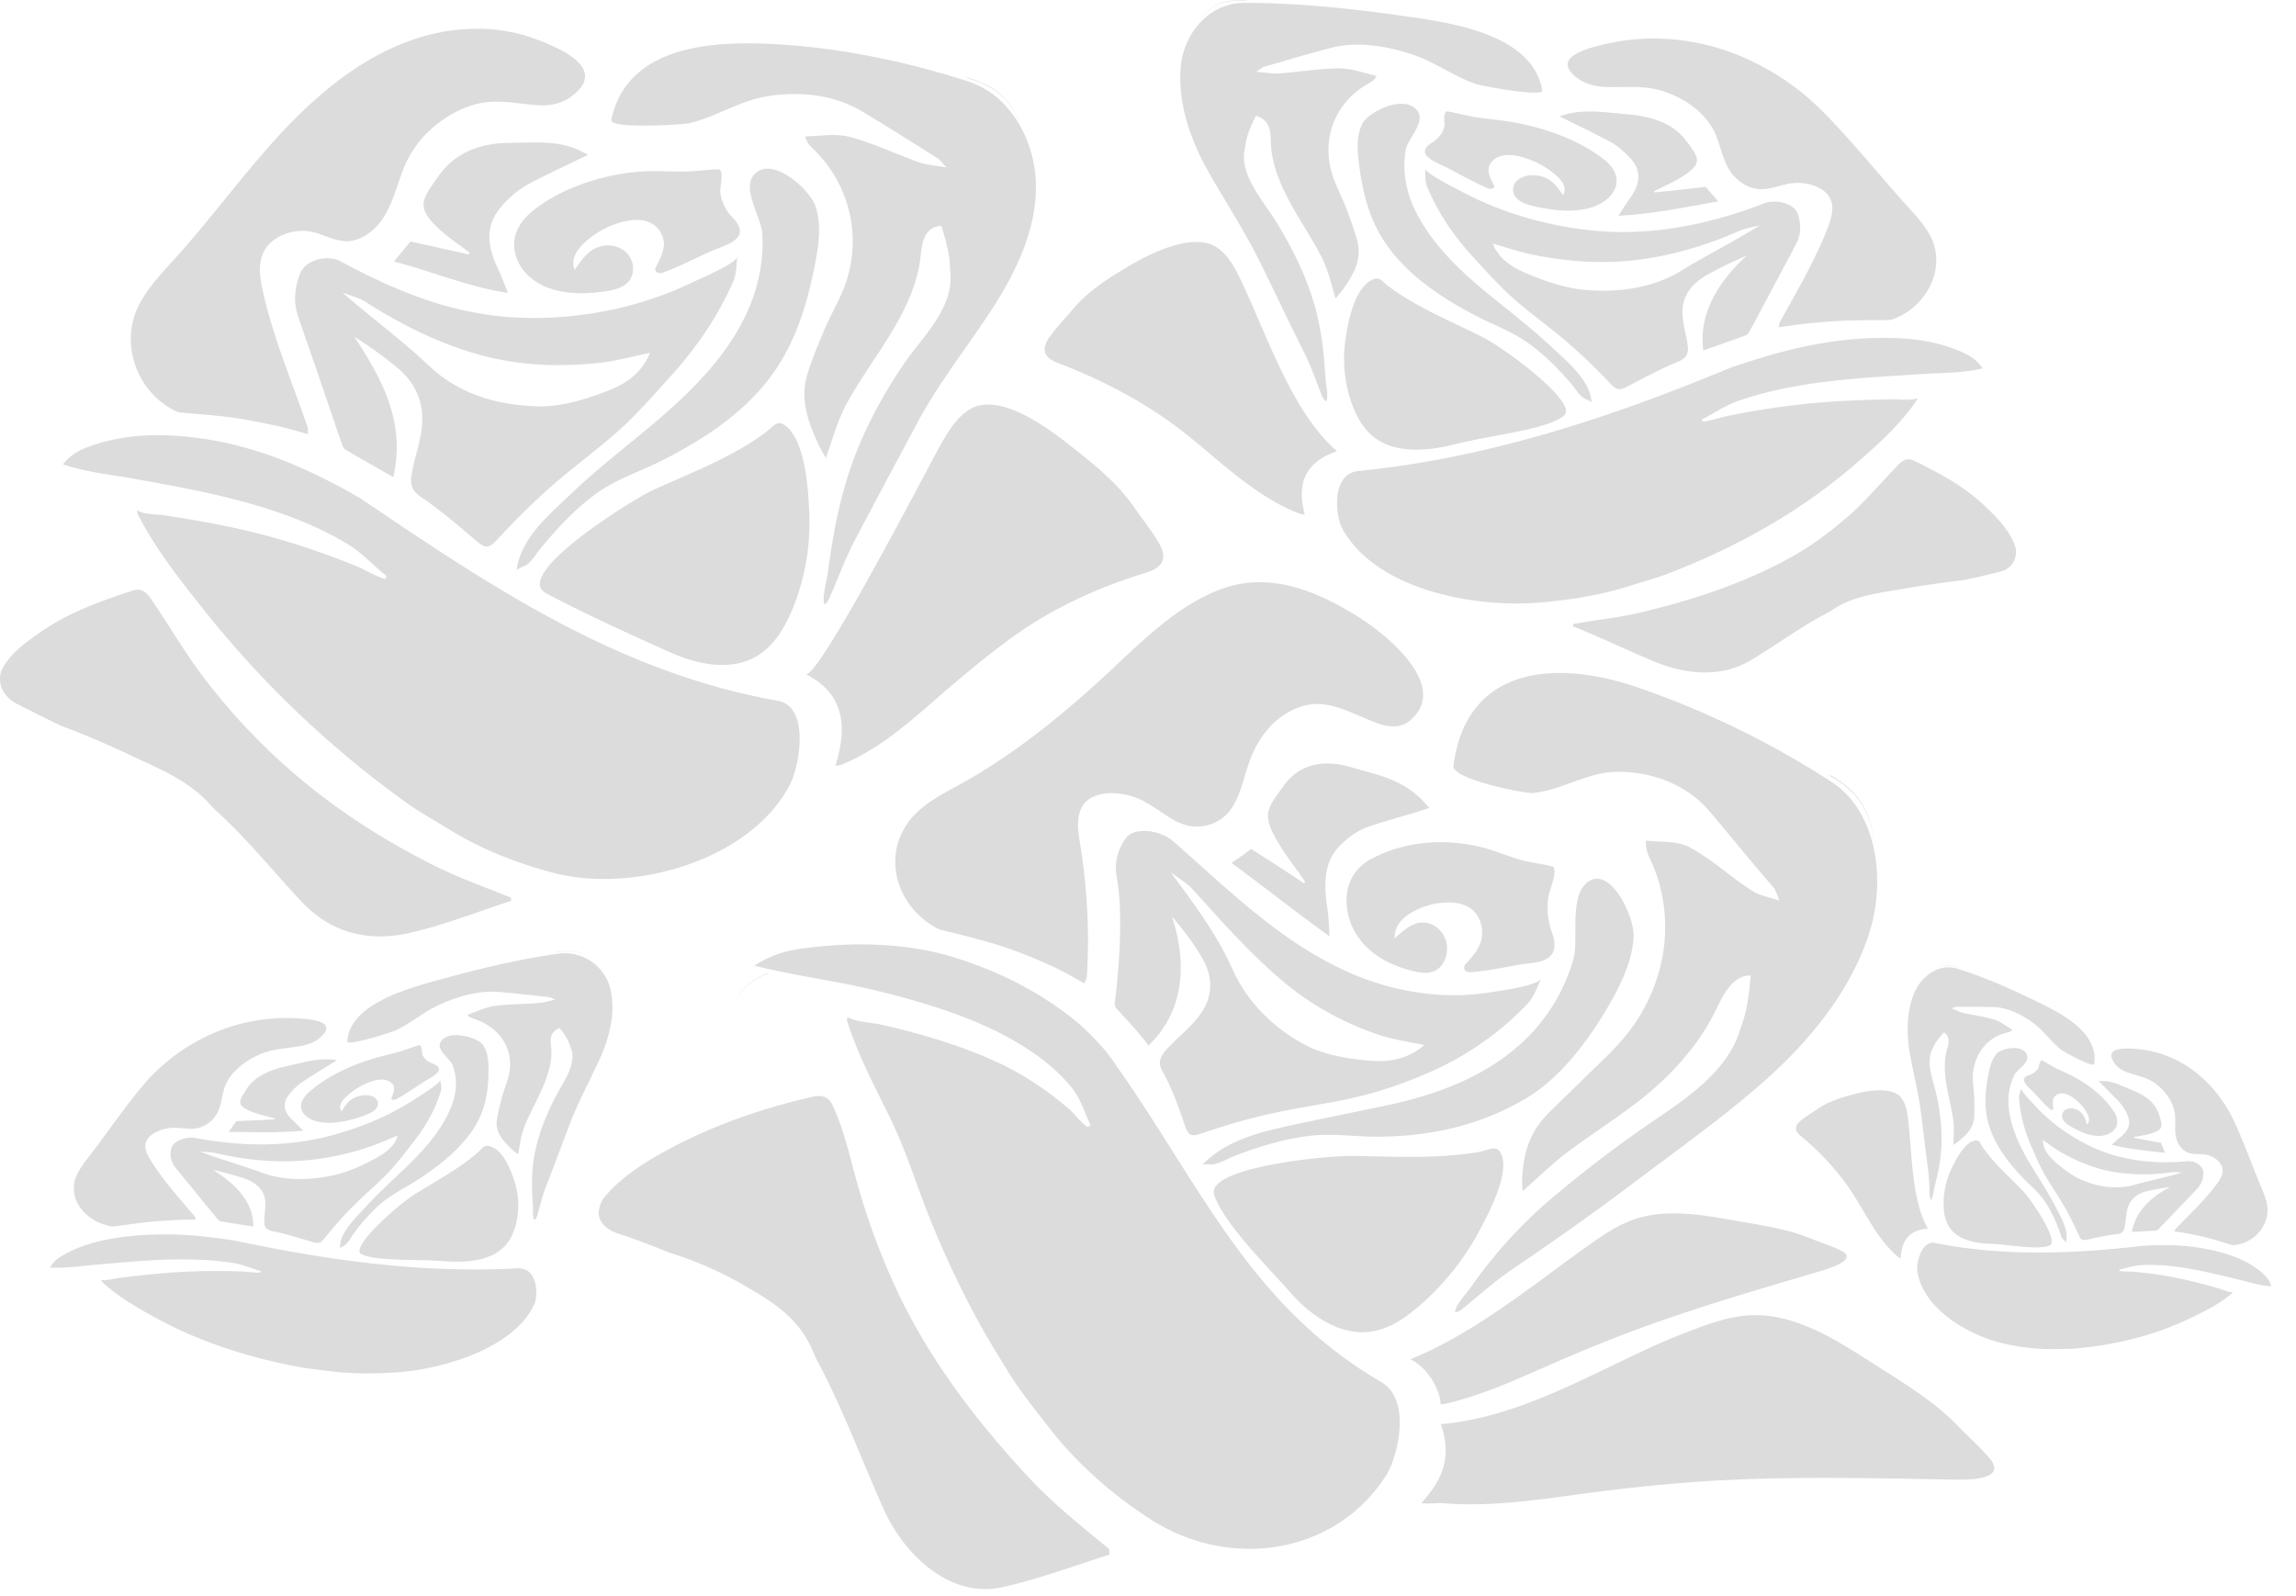 <svg width="82" height="57" fill="none" xmlns="http://www.w3.org/2000/svg"><path d="m.396 25.01.003.002c.078.057.16.107.245.15a91.032 91.032 0 0 0 1.475.735c.037.014.074.03.112.043a33.23 33.23 0 0 1 2.585 1.111l.03.013c.936.431 1.888.84 2.613 1.623l.216.232.004.004c1.124 1.004 2.064 2.192 3.108 3.3 1.068 1.131 2.416 1.427 3.858 1.096 1.226-.28 2.408-.754 3.61-1.141l-.01-.117c-.886-.362-1.795-.678-2.65-1.101-2.209-1.093-4.25-2.467-6.026-4.18a22.664 22.664 0 0 1-2.216-2.478c-.685-.89-1.243-1.85-1.87-2.778-.17-.253-.35-.56-.745-.43-1.144.378-2.279.777-3.277 1.475-.551.385-1.1.758-1.415 1.39v.004a.928.928 0 0 0 .015.618c.07.17.193.31.335.429ZM6.24 14.667c.063.03.133.058.202.065.6.06 1.203.096 1.8.176.54.073 1.077.183 1.61.295.374.08.74.194 1.157.306-.016-.15-.012-.22-.032-.28-.556-1.61-1.229-3.193-1.596-4.861-.098-.442-.17-.922.019-1.333.24-.523.853-.791 1.428-.79.558 0 1.041.384 1.585.37.547-.016 1.05-.455 1.319-.9.362-.6.491-1.31.792-1.942.389-.815 1.085-1.464 1.9-1.843 1.036-.482 1.692-.258 2.75-.174.413.033.85-.038 1.188-.279 1.442-1.026-.41-1.771-1.227-2.08-1.372-.518-2.934-.466-4.314-.005-1.848.618-3.409 1.895-4.74 3.319-1.33 1.423-2.472 3.013-3.777 4.461-.488.542-1.005 1.073-1.34 1.721-.699 1.358-.09 3.093 1.277 3.774Z" fill="#DCDCDC"/><path d="M18.154 5.105c-.983.007-1.89.344-2.457 1.135-.644.901-.88 1.157.031 1.983.323.291.691.532 1.038.796-.008.023-.018.046-.028.069l-2.08-.462-.587.714c1.377.357 2.606.902 4.07 1.122-.158-.384-.248-.644-.368-.892-.354-.74-.468-1.477.1-2.153.257-.304.565-.594.908-.787.704-.395 1.447-.72 2.223-1.1-.145-.073-.273-.148-.408-.204-.79-.325-1.622-.227-2.442-.221Z" fill="#DCDCDC"/><path d="m25.691 6.052-.005-.002c-.404 0-.806.072-1.217.077-.485.007-.97-.029-1.453-.006-1.351.065-2.974.567-4.028 1.444-.288.24-.526.555-.6.922-.099.476.1.984.445 1.326.726.72 1.912.734 2.856.582.286-.045.589-.13.772-.355.206-.254.195-.648.001-.912-.193-.264-.542-.393-.867-.354-.531.062-.794.466-1.072.867a.7.7 0 0 1 .032-.563c.083-.175.218-.32.362-.449a3.19 3.19 0 0 1 1.341-.71c.342-.085.725-.108 1.028.07a.88.88 0 0 1 .42.64c.041.329-.164.676-.304.956v.005c-.005.154.11.181.255.156 0 0 .004 0 .007-.002l.003-.001c.59-.224 1.155-.51 1.729-.772.38-.173 1.33-.378.935-.995-.075-.117-.178-.212-.267-.318a1.55 1.55 0 0 1-.337-.776c-.013-.093.017-.26.034-.423.018-.177.02-.347-.07-.407Z" fill="#DCDCDC"/><path d="M14.73 16.786c-.074.362-.117.681.295.958.676.457 1.302.992 1.925 1.524.425.363.503.338.882-.074a25.613 25.613 0 0 1 1.88-1.842c.794-.699 1.66-1.315 2.442-2.025.629-.57 1.188-1.22 1.763-1.848.928-1.019 1.704-2.143 2.264-3.407.125-.283.118-.604.145-.907-.022.247-1.333.794-1.56.903-.572.277-1.166.51-1.773.698-1.218.376-2.49.573-3.764.59-2.662.036-4.788-.8-7.068-2.022-.491-.264-1.255-.038-1.442.435-.19.482-.248.99-.083 1.493.22.67.458 1.332.687 1.997.296.867.589 1.736.888 2.601.027.076.071.166.136.205.545.322 1.097.633 1.699.978.45-1.965-.399-3.5-1.39-5.015.557.351 1.072.72 1.556 1.127.664.56.96 1.3.849 2.16-.065.496-.23.978-.33 1.47Zm-2.498-6.337c.28.11.584.181.832.34 1.319.84 2.692 1.523 4.22 1.924 1.375.36 2.745.394 4.13.247.579-.061 1.147-.223 1.801-.357-.315.768-.92 1.129-1.505 1.354-.799.31-1.684.582-2.524.556-1.423-.044-2.78-.418-3.892-1.472-.957-.908-2.034-1.692-3.062-2.592Z" fill="#DCDCDC"/><path d="M18.825 20.166a.561.561 0 0 0 .025-.021c.191-.159.33-.405.487-.595.596-.72 1.269-1.432 2.035-1.974.676-.477 1.522-.747 2.267-1.124 1.602-.812 3.16-1.844 4.15-3.38.71-1.103 1.081-2.392 1.327-3.68.128-.668.223-1.37.013-2.016-.198-.608-1.602-1.883-2.221-1.107-.398.498.271 1.502.312 2.04.08 1.06-.179 2.141-.654 3.087-.753 1.498-1.99 2.692-3.27 3.772-.964.813-1.97 1.58-2.883 2.453-.789.755-1.824 1.598-1.964 2.756.008-.062.32-.169.376-.211Zm.692 1.034c1.449.762 2.94 1.437 4.435 2.107.494.221 1.042.391 1.581.434.518.041 1.029-.035 1.478-.296.624-.363 1.018-1.022 1.293-1.69a8.134 8.134 0 0 0 .6-3.366c-.028-.82-.124-2.607-.836-3.172-.315-.249-.414-.003-.743.24-1.229.91-2.682 1.438-4.058 2.073-.575.266-5.046 2.994-3.75 3.67Z" fill="#DCDCDC"/><path d="M7.61 17.652c1.104.25 2.198.56 3.243.997.526.22 1.04.473 1.53.765.48.285.837.66 1.255 1.026.078.069.24.14.117.228-.064.047-.826-.362-.933-.407a27.917 27.917 0 0 0-3.005-1.046c-1.312-.373-2.635-.609-3.978-.813-.242-.037-.748-.023-.949-.184.011.066.013.104.024.133l.007.013c.607 1.212 1.477 2.305 2.312 3.36a36.186 36.186 0 0 0 5.604 5.668c.527.427 1.067.84 1.618 1.237.525.38 1.064.676 1.61 1.011 1.136.699 2.371 1.182 3.658 1.526 2.818.755 7.02-.38 8.477-3.115.323-.606.653-2.372-.093-2.89a.795.795 0 0 0-.32-.128c-5.683-1.01-10.2-4.042-14.905-7.227a22.604 22.604 0 0 0-1.73-.914c-1.253-.591-2.584-1.039-3.959-1.23-1.306-.182-2.64-.188-3.9.249-.456.157-.745.308-1.047.672.83.29 1.789.378 2.654.537.905.165 1.812.329 2.71.532Zm32.886.456c-.621-.899-1.47-1.556-2.313-2.224-.795-.631-2.525-1.9-3.555-1.258-.497.31-.802.843-1.086 1.354-.398.714-4.332 8.316-4.77 8.1 1.397.692 1.497 1.893 1.063 3.272.107-.014.15-.012.185-.026 1.588-.637 2.773-1.834 4.049-2.908a36.05 36.05 0 0 1 2.085-1.659c1.458-1.051 3.078-1.784 4.794-2.31.614-.189.755-.548.416-1.1-.262-.43-.58-.826-.868-1.241ZM22.653 4.482c.775.027 1.839-.05 1.98-.084.967-.235 1.774-.8 2.774-.96 1.164-.184 2.358-.066 3.385.545.91.54 1.804 1.112 2.7 1.676.088.055.147.151.309.323-.41-.075-.707-.09-.976-.185-.823-.292-1.619-.677-2.46-.902-.518-.138-1.076-.032-1.603-.023.053.267.212.371.4.567a4.603 4.603 0 0 1 1.242 2.501 4.61 4.61 0 0 1-.141 1.992c-.2.675-.587 1.27-.853 1.918-.204.496-.412.99-.571 1.5-.287.916.031 1.751.413 2.568.07.148.159.29.244.444.242-.694.418-1.355.777-2.007.36-.65.785-1.261 1.19-1.884.667-1.025 1.296-2.128 1.419-3.345.049-.479.144-1.027.738-1.06.163.522.312 1.04.312 1.59.004.022.005.043.007.064.136 1.291-1.003 2.312-1.664 3.286-.743 1.094-1.378 2.267-1.829 3.512-.063.174-.123.35-.178.526a17.209 17.209 0 0 0-.526 2.242c-.066.387-.123.775-.177 1.164-.044.326-.2.82-.13 1.134.106-.02.19-.23.233-.33.284-.646.525-1.316.854-1.94.74-1.41 1.492-2.816 2.244-4.22.74-1.382 1.705-2.603 2.567-3.907.886-1.34 1.642-2.845 1.665-4.451.024-1.607-.863-3.314-2.39-3.815-2.09-.686-4.39-1.169-6.585-1.322-2.262-.158-5.602-.115-6.19 2.682-.028.13.34.185.82.201Z" fill="#DCDCDC"/><path d="m36.419 4.35-.014-.038c-.245-.53-.605-.989-1.138-1.262-.199-.102-.406-.175-.618-.253a3.209 3.209 0 0 0-.157-.027l-.052-.007c.285.076.564.174.827.308.543.278.906.738 1.152 1.28Zm35.562 15.2v-.003c-.2-.596-.615-1.006-1.033-1.415-.757-.74-1.662-1.223-2.58-1.672-.318-.155-.492.058-.654.227-.596.623-1.136 1.263-1.776 1.813-.633.544-1.323 1.052-2.041 1.442-1.683.915-3.49 1.511-5.378 1.95-.743.172-1.55.256-2.328.396l-.017.078c.995.404 1.986.884 2.978 1.29 1.05.432 2.31.546 3.32-.041.948-.552 1.826-1.235 2.836-1.744l.004-.002.197-.127c.662-.43 1.487-.55 2.288-.679l.025-.004a39.895 39.895 0 0 1 2.21-.327l.095-.011.004-.001c.421-.088.841-.185 1.26-.287.071-.018.142-.043.211-.073l.003-.002a.768.768 0 0 0 .31-.29.794.794 0 0 0 .066-.518ZM56.391 2.828c.273.19.641.273.998.28.91.02 1.49-.095 2.345.277.673.293 1.224.758 1.498 1.331.213.445.273.94.54 1.368.199.318.597.642 1.064.67.463.028.905-.231 1.382-.222.492.01.996.208 1.16.59.13.3.034.652-.084.965-.446 1.182-1.114 2.303-1.721 3.408-.022.04-.024.09-.049.196.363-.048.683-.103 1.004-.134.461-.044.924-.087 1.387-.106.51-.02 1.024-.01 1.533-.02a.557.557 0 0 0 .175-.036c1.125-.412 1.866-1.709 1.377-2.842-.215-.497-.635-.91-.997-1.316-.952-1.067-1.886-2.221-2.882-3.232-1.038-1.054-2.38-1.887-3.83-2.308-1.197-.347-2.485-.423-3.704-.175-.717.146-2.357.494-1.196 1.306Z" fill="#DCDCDC"/><path d="M58.244 5.669c.44.495.29.989-.066 1.463-.12.159-.216.329-.378.576 1.203-.06 2.38-.306 3.564-.515-.18-.206-.33-.38-.451-.52-.624.075-1.22.141-1.815.201l-.02-.048c.316-.158.65-.3.947-.482.838-.514.656-.709.167-1.353-.43-.565-1.184-.836-2.025-.903-.702-.057-1.41-.187-2.107-.037-.118.026-.233.065-.363.102.638.325 1.25.604 1.825.921.28.155.524.372.722.595Z" fill="#DCDCDC"/><path d="M51.24 5.027c-.083.061-.178.113-.25.183-.379.372.412.633.724.797.47.246.93.504 1.416.718l.003.001a.063.063 0 0 1 .005.002c.123.033.22.024.23-.078v-.003c-.1-.204-.25-.461-.193-.679.046-.174.2-.32.404-.387.271-.088.596-.032.881.06.415.133.794.342 1.096.605.114.1.22.21.278.334.058.125.065.268-.012.382-.21-.294-.406-.59-.856-.682-.275-.056-.581-.004-.765.154a.435.435 0 0 0-.063.616c.14.17.393.255.634.313.796.19 1.811.283 2.483-.146.32-.204.525-.532.475-.861-.038-.253-.221-.492-.45-.666-.946-.724-2.15-1.14-3.34-1.34-.41-.07-.826-.101-1.237-.164-.35-.054-.686-.155-1.029-.208h-.005c-.08.03-.09.146-.087.27.002.112.017.23-.001.293a.912.912 0 0 1-.342.486Z" fill="#DCDCDC"/><path d="M60.83 12.516c.538-.186 1.03-.356 1.517-.537.058-.022.103-.082.13-.133.319-.584.631-1.177.948-1.773.243-.457.496-.916.733-1.385.179-.353.166-.72.04-1.068-.124-.343-.762-.523-1.2-.354-1.969.763-4.072 1.188-6.191.96a13.164 13.164 0 0 1-3.175-.741 11.624 11.624 0 0 1-1.463-.66c-.184-.1-1.26-.628-1.261-.8.001.211-.028.43.059.639.384.932.965 1.783 1.685 2.562.445.482.879.973 1.375 1.414.618.55 1.316 1.041 1.945 1.582.521.449 1.015.923 1.477 1.414.294.314.359.34.748.133.568-.302 1.14-.608 1.749-.858.37-.153.356-.378.32-.633-.05-.346-.157-.692-.177-1.037-.034-.6.273-1.081.88-1.423.442-.248.909-.472 1.409-.686-.949.873-1.73 2.032-1.547 3.384Zm-.777-2.85c-1.015.624-2.259.79-3.432.69-.711-.06-1.457-.316-2.118-.597-.483-.206-.975-.506-1.19-1.055.549.154 1.024.315 1.513.41 1.163.228 2.37.316 3.548.181 1.29-.147 2.559-.524 3.747-1.049.223-.098.488-.134.735-.2-.944.589-1.923 1.078-2.803 1.62Z" fill="#DCDCDC"/><path d="M50.623 3.96c-.468-.621-1.745.043-1.956.438-.224.42-.196.929-.137 1.414.114.938.33 1.899.857 2.73.77 1.215 2.034 2.064 3.294 2.722.608.318 1.313.58 1.857.962.617.432 1.143.97 1.601 1.511.121.143.222.321.374.446l.02.017c.045.034.303.135.306.178-.038-.796-.863-1.459-1.484-2.037-.719-.669-1.526-1.288-2.29-1.913-.987-.806-1.951-1.755-2.519-2.901-.341-.69-.477-1.485-.333-2.206.073-.364.71-.961.41-1.36Zm-2.304 10.562c.187.482.475.96.983 1.246.365.206.796.288 1.242.293.465.006.946-.073 1.384-.185 1.315-.338 3.363-.53 3.941-1.043.489-.434-2.046-2.353-2.948-2.806-1.079-.544-2.314-1.047-3.313-1.787-.261-.194-.328-.382-.614-.24-.646.32-.858 1.562-.941 2.132a4.73 4.73 0 0 0 .266 2.39Z" fill="#DCDCDC"/><path d="M66.743 12.08c-1.163.049-2.322.264-3.441.582-.521.148-1.034.311-1.536.488-4.307 1.786-8.64 3.21-13.243 3.673a.84.84 0 0 0-.282.075c-.677.328-.525 1.585-.29 2.004 1.231 2.187 4.737 2.816 7.041 2.62 1.117-.094 2.208-.275 3.221-.597.487-.155.964-.282 1.436-.466.495-.193.98-.398 1.456-.615a23.045 23.045 0 0 0 2.713-1.46 20.14 20.14 0 0 0 2.419-1.785c.78-.674 1.597-1.4 2.198-2.274a.114.114 0 0 0 .006-.01c.012-.02.017-.05.031-.1-.18.105-.602.044-.807.047-1.135.016-2.279.06-3.407.188a29.133 29.133 0 0 0-2.62.42c-.095.019-.771.22-.822.182-.098-.075.044-.106.116-.146.381-.21.711-.432 1.14-.583.437-.154.89-.28 1.352-.385.917-.207 1.865-.328 2.813-.411.772-.068 1.545-.111 2.316-.162.737-.048 1.543-.036 2.257-.207-.221-.318-.449-.459-.815-.615-1.017-.433-2.14-.51-3.252-.463Zm-28.992.872c1.36.52 2.634 1.154 3.822 1.97.56.385 1.122.85 1.637 1.285.975.824 2.016 1.694 3.235 2.152.029.01.066.01.156.021-.27-.98-.095-1.843 1.15-2.263-1.637-1.42-2.519-4.213-3.444-6.127-.195-.404-.415-.834-.807-1.124-.813-.6-2.354.155-3.067.572-.755.441-1.513.896-2.105 1.593-.273.323-.572.635-.827.982-.327.447-.23.754.25.939Zm7.279-3.531c.522 1.068 1.045 2.164 1.58 3.239.233.467.389.956.584 1.429.03.072.085.224.174.245.083-.216-.014-.573-.028-.805a21.05 21.05 0 0 0-.065-.832 10.606 10.606 0 0 0-.28-1.628 8.227 8.227 0 0 0-.113-.39c-.29-.926-.739-1.832-1.28-2.72-.483-.79-1.356-1.717-1.143-2.652l.01-.046c.043-.41.208-.767.384-1.122.492.131.53.548.534.906.01.91.453 1.81.938 2.632.294.5.608.985.864 1.486.256.502.356.985.51 1.496.084-.1.17-.191.24-.288.384-.535.713-1.082.538-1.754-.098-.374-.238-.745-.374-1.12-.177-.488-.46-.96-.578-1.467a2.821 2.821 0 0 1 .028-1.434 2.66 2.66 0 0 1 .684-1.135c.161-.16.344-.303.544-.425.173-.106.315-.152.379-.33-.444-.094-.905-.267-1.349-.264-.721.006-1.415.13-2.122.18-.232.017-.48-.03-.826-.06.148-.093.204-.152.281-.175.787-.23 1.575-.465 2.377-.674.905-.236 1.915-.095 2.885.221.832.272 1.475.774 2.28 1.058.118.041 1.017.225 1.68.29.41.042.73.04.714-.049-.349-2.069-3.399-2.442-5.06-2.677-1.846-.26-3.718-.458-5.587-.453-1.294.003-2.188 1.145-2.27 2.348-.088 1.298.373 2.597 1.02 3.73.617 1.078 1.305 2.134 1.846 3.24Z" fill="#DCDCDC"/><path d="M43.877.052c.227-.036.464-.04.706-.027l-.044-.007A2.386 2.386 0 0 0 44.408 0c-.181.005-.358.01-.529.036-.46.073-.791.332-1.036.68L42.83.74c.246-.356.58-.615 1.048-.689ZM21.795 43.94l.004.003c.098.05.201.094.309.129.62.203 1.204.426 1.763.66l.005.002.13.04a12.78 12.78 0 0 1 2.729 1.232l.029.016c.904.524 1.767 1.093 2.251 2.199a254.23 254.23 0 0 1 .148.337c.931 1.721 1.604 3.587 2.405 5.364.73 1.621 2.366 3.174 4.209 2.774 1.277-.278 2.567-.764 3.857-1.17l-.024-.2c-.969-.797-1.975-1.6-2.815-2.496-1.904-2.032-3.653-4.314-4.846-6.918a25.424 25.424 0 0 1-1.195-3.169c-.33-1.078-.53-2.165-.954-3.117-.116-.259-.227-.574-.782-.449-1.753.397-3.433.978-4.987 1.793-.908.476-1.869 1.067-2.49 1.848l-.003.004c-.14.244-.194.49-.123.695.062.178.209.313.38.424Zm26.741-21.89c-1.418-.895-3.109-1.63-4.815-1.045-1.695.58-3.038 2.012-4.37 3.233-1.462 1.341-2.978 2.561-4.663 3.55-.679.399-1.518.773-2.042 1.331-1.167 1.242-.747 3.13.737 3.993a.949.949 0 0 0 .243.106c.77.188 1.52.37 2.21.598a17.09 17.09 0 0 1 1.759.705c.385.176.737.382 1.133.604.05-.131.085-.19.089-.246.105-1.599 0-3.324-.262-4.866-.075-.439-.106-.95.154-1.292.33-.433 1.088-.482 1.771-.262.662.214 1.194.793 1.81.992.62.2 1.227-.04 1.559-.408.446-.493.551-1.264.809-1.935.331-.864.919-1.532 1.69-1.828.98-.376 1.714.116 2.815.542.431.166.873.19 1.193-.082 1.471-1.248-.902-3.11-1.82-3.69Z" fill="#DCDCDC"/><path d="M50.664 28.456c-.757-.682-1.593-.806-2.408-1.052-.977-.294-1.848-.113-2.398.646-.625.864-.852 1.043-.09 2.24.269.422.575.806.843 1.203l-.04.06a56.06 56.06 0 0 0-1.892-1.229c-.183.14-.411.31-.694.5 1.176.863 2.312 1.77 3.497 2.619-.021-.43-.033-.724-.078-1.017-.134-.875-.12-1.693.496-2.268.277-.258.596-.498.937-.617.702-.245 1.435-.42 2.214-.684-.137-.143-.257-.285-.387-.401Z" fill="#DCDCDC"/><path d="M55.445 31.528c.064-.226.108-.454.036-.56l-.005-.005c-.389-.117-.79-.137-1.183-.253-.464-.136-.92-.333-1.383-.449-1.316-.33-2.805-.215-3.992.451a1.6 1.6 0 0 0-.714.812c-.184.477-.13 1.07.077 1.542.436.994 1.418 1.448 2.273 1.639.26.057.548.082.786-.085.269-.188.4-.61.316-.961-.084-.352-.355-.615-.653-.686-.486-.116-.83.228-1.195.541a.895.895 0 0 1 .193-.578c.122-.157.28-.267.442-.358a2.608 2.608 0 0 1 1.383-.342c.33.015.685.114.907.421.167.23.237.565.18.87-.072.383-.376.694-.599.943l-.002.004c-.06.162.028.23.163.252h.009c.594-.037 1.196-.164 1.806-.276.405-.075 1.357-.013 1.214-.863-.027-.16-.09-.306-.136-.46a2.67 2.67 0 0 1-.073-1.063c.015-.123.09-.33.15-.536Z" fill="#DCDCDC"/><path d="M41.753 37.387c-.25.259-.45.497-.243.865.34.604.571 1.257.795 1.911.153.448.23.454.757.272a22.02 22.02 0 0 1 2.504-.696c1.009-.22 2.03-.34 3.034-.59.807-.2 1.638-.493 2.396-.825a10.802 10.802 0 0 0 3.536-2.445c.234-.24.364-.604.513-.931-.121.266-1.5.442-1.741.482a8.367 8.367 0 0 1-1.793.109 9.49 9.49 0 0 1-3.387-.83c-2.39-1.063-4.268-2.947-6.205-4.644-.513-.45-1.427-.519-1.704-.133-.281.391-.425.848-.335 1.368.12.693.135 1.365.123 2.016a23.68 23.68 0 0 1-.187 2.475c-.008.07-.006.16.041.211.397.436.801.856 1.16 1.343 1.302-1.241 1.379-2.994.835-4.609.448.517.827 1.025 1.117 1.548.399.719.324 1.429-.192 2.066-.296.368-.684.686-1.024 1.037Zm.055-6.233c.28.21.591.395.81.637 1.044 1.154 2.09 2.339 3.293 3.336.977.81 2.117 1.422 3.318 1.83.499.168 1.04.248 1.64.37-.639.547-1.318.605-1.903.562-.801-.06-1.654-.205-2.32-.55-1.142-.593-2.106-1.547-2.633-2.728-.559-1.255-1.385-2.346-2.205-3.457Z" fill="#DCDCDC"/><path d="M43.345 41.587a.604.604 0 0 0 .032-.007c.237-.055.478-.197.704-.287.86-.338 1.78-.613 2.682-.721.795-.096 1.62.03 2.422.028 1.94-.002 3.708-.423 5.286-1.35 1.25-.736 2.257-2.072 3.013-3.385.418-.725.811-1.549.858-2.392.043-.794-.927-2.733-1.745-1.87-.526.554-.224 1.996-.398 2.632a6.449 6.449 0 0 1-1.942 3.098c-1.296 1.15-2.975 1.772-4.656 2.132-1.206.258-2.442.5-3.624.759-1.082.237-2.242.544-3.045 1.392.039-.048.346-.016.413-.03Zm9.451 2.447c.363-.676 1.166-2.172.8-2.851-.162-.3-.395-.103-.796-.034-1.46.25-2.996.16-4.498.138-.96-.013-5.298.416-4.934 1.409.389 1.058 1.795 2.428 2.795 3.554.353.398.802.77 1.285 1.019.464.238.963.361 1.47.3.703-.088 1.302-.51 1.826-.973a9.39 9.39 0 0 0 2.052-2.562Z" fill="#DCDCDC"/><path d="M49.292 49.343c-4.856-2.855-6.523-7.308-9.762-11.753-.378-.438-.807-.89-1.287-1.262-1.23-.951-2.519-1.595-4-2.08-1.757-.575-3.66-.614-5.48-.384-.719.09-1.24.255-1.824.627 1.235.31 2.506.487 3.737.751 1.175.252 2.282.566 3.271.912 1.106.387 2.196.895 3.143 1.585.434.316.817.67 1.139 1.05.315.373.452.79.64 1.226.035.082.142.19-.014.232-.083.023-.569-.544-.646-.611a10.893 10.893 0 0 0-.745-.593 10.56 10.56 0 0 0-1.726-1.047c-1.364-.637-2.804-1.066-4.292-1.404-.292-.066-.967-.098-1.18-.273-.01.066-.02.103-.016.132l.004.014c.372 1.192.982 2.335 1.538 3.471.552 1.126.919 2.327 1.379 3.493a34.882 34.882 0 0 0 1.72 3.68c.334.622.727 1.263 1.16 1.959.415.664.884 1.237 1.376 1.876 1.01 1.312 2.27 2.424 3.66 3.32 2.849 1.837 6.628 1.262 8.427-1.581.35-.555.817-2.285.098-3.088a1.35 1.35 0 0 0-.32-.252Zm15.304-5.134c-.773-.313-1.776-.462-2.698-.623-1.05-.183-2.463-.451-3.652.01-.57.22-1.024.546-1.44.836-1.81 1.264-4.13 3.208-6.432 4.114.764.404 1.076 1.26 1.076 1.61.108-.01.152-.01.186-.017 1.49-.353 2.817-1.006 4.148-1.577.745-.32 1.557-.655 2.436-.987 2.176-.82 4.503-1.496 6.784-2.17.933-.276 1.182-.533.727-.747-.354-.166-.778-.305-1.135-.45Zm5.266 6.661c-.8-.829-1.954-1.521-3.004-2.192-1.194-.764-2.794-1.827-4.445-1.692-.792.064-1.489.339-2.124.579-2.765 1.044-5.626 3.024-8.83 3.305.537 1.508-.32 2.365-.695 2.817.135.037.65-.004.695 0 1.968.169 3.874-.188 5.747-.42a63.405 63.405 0 0 1 3.402-.34c3.012-.21 6.143-.133 9.218-.077 1.257.023 1.674-.245 1.216-.778-.356-.414-.81-.819-1.18-1.202ZM51.908 27.357c-.023.178.342.368.821.53.775.262 1.847.45 1.993.438.997-.08 1.917-.72 2.952-.753 1.257-.039 2.55.422 3.39 1.417.763.901 1.508 1.83 2.282 2.716.071.082.1.218.206.46-.405-.13-.708-.178-.952-.332-.747-.475-1.43-1.112-2.216-1.549-.484-.27-1.075-.195-1.601-.261-.014.4.114.57.243.874.15.351.264.724.338 1.106a5.87 5.87 0 0 1-.026 2.352 6.343 6.343 0 0 1-1.028 2.313c-.512.72-1.192 1.305-1.752 1.864-.427.427-.868.833-1.275 1.249-.732.747-.88 1.536-.92 2.325-.008.144.009.287.016.44.586-.512 1.093-1.029 1.77-1.52.676-.49 1.395-.966 2.087-1.477 1.239-.913 2.374-2.086 3.048-3.479.272-.56.6-1.23 1.24-1.23-.054.657-.125 1.292-.38 1.942a1.116 1.116 0 0 1-.022.075c-.5 1.518-2.04 2.47-3.3 3.337a43.836 43.836 0 0 0-3.56 2.741 16.694 16.694 0 0 0-2.714 3.017c-.182.258-.54.62-.586.915.118.02.285-.129.37-.198.55-.451 1.087-.935 1.712-1.357 1.477-1 2.934-2.03 4.358-3.105 1.551-1.17 3.15-2.306 4.59-3.575 1.619-1.426 3.121-3.243 3.781-5.35.566-1.806.3-4.276-1.367-5.357a31.59 31.59 0 0 0-6.97-3.389c-2.81-.955-6.055-.799-6.528 2.82Z" fill="#DCDCDC"/><path d="m66.959 30.15-.002-.052c-.1-.738-.359-1.423-.866-1.892-.188-.174-.395-.313-.607-.46a2.302 2.302 0 0 0-.164-.064l-.055-.02c.292.159.57.344.82.575.516.476.778 1.162.874 1.913Zm-1.869 5.497v-.023c-.035-.33-.14-.638-.365-.872-.084-.087-.177-.16-.272-.237a1.568 1.568 0 0 0-.075-.04l-.025-.012c.132.087.258.185.369.3.229.24.335.549.368.884Zm10.441 2.349c.106.147.28.251.46.312.462.156.777.185 1.149.525.293.267.494.61.536.967.032.278-.022.558.041.834.047.206.194.447.428.536.231.09.5.018.742.1.25.083.472.271.491.507.015.185-.094.362-.208.515-.43.575-.962 1.082-1.46 1.59-.018.018-.028.046-.059.1.194.03.366.051.535.086.242.05.486.1.725.163.264.07.524.157.785.233.03.01.064.01.095.008.644-.046 1.243-.637 1.188-1.335-.025-.306-.168-.599-.283-.88-.303-.735-.581-1.515-.916-2.227-.35-.742-.89-1.411-1.558-1.872a3.894 3.894 0 0 0-1.858-.686c-.39-.035-1.286-.106-.833.524Z" fill="#DCDCDC"/><path d="M75.99 39.846c.14.34-.021.587-.284.79-.088.067-.166.145-.29.255.623.158 1.264.212 1.903.286l-.14-.357a48.3 48.3 0 0 1-.96-.179l-.001-.03c.188-.035.382-.06.564-.112.516-.148.456-.284.317-.714-.122-.378-.46-.646-.878-.817-.348-.143-.686-.326-1.067-.355-.065-.005-.13-.002-.203-.003.27.28.534.53.773.795.116.13.203.287.266.44Z" fill="#DCDCDC"/><path d="M72.529 38.378c-.053.02-.11.034-.158.06-.257.144.101.413.232.552.197.21.388.424.6.618v.002l.003.002c.057.037.108.047.13-.007v-.002c-.015-.127-.048-.292.019-.401a.327.327 0 0 1 .271-.148c.154-.005.31.077.44.173.188.139.346.314.455.506a.61.61 0 0 1 .084.227.234.234 0 0 1-.071.207c-.056-.194-.106-.387-.32-.51-.13-.074-.295-.094-.416-.037a.262.262 0 0 0-.137.327c.042.115.156.202.27.272.372.231.874.444 1.29.316.197-.06.358-.208.39-.396a.64.64 0 0 0-.116-.436c-.359-.546-.9-.966-1.473-1.265-.198-.104-.404-.187-.603-.287-.17-.085-.323-.194-.489-.277h-.003c-.046.002-.07.064-.09.132-.018.062-.031.13-.05.16a.524.524 0 0 1-.258.212Z" fill="#DCDCDC"/><path d="M76.137 44.004c.306-.016.586-.03.865-.052.033-.003.066-.029.09-.052.261-.269.522-.544.785-.82.203-.21.41-.422.611-.64a.8.8 0 0 0 .203-.578c-.005-.207-.3-.408-.551-.385-1.134.103-2.279 0-3.32-.462a6.628 6.628 0 0 1-1.492-.91 6.013 6.013 0 0 1-.632-.595c-.077-.084-.535-.544-.507-.638-.035.115-.087.23-.079.358a5.02 5.02 0 0 0 .421 1.671c.145.334.282.672.46.993.22.398.492.779.72 1.175.189.328.36.666.511 1.009.096.218.125.243.358.192.342-.075.686-.151 1.039-.191.215-.025.246-.15.27-.295.035-.198.04-.404.088-.596.086-.333.324-.548.692-.638.268-.065.544-.113.836-.151-.633.326-1.23.836-1.368 1.605Zm.091-1.683c-.624.18-1.286.073-1.867-.17-.352-.146-.689-.405-.977-.664-.211-.19-.411-.432-.427-.767.254.172.469.336.701.466.554.31 1.154.55 1.778.665a6.57 6.57 0 0 0 2.09.022c.13-.018.271.005.408.008-.582.172-1.165.283-1.706.44Z" fill="#DCDCDC"/><path d="M72.397 37.696c-.132-.415-.896-.255-1.072-.072-.186.194-.258.477-.311.752-.102.53-.157 1.091-.03 1.63.185.787.683 1.453 1.213 2.014.255.27.57.526.782.822.241.335.417.713.558 1.082.037.097.058.21.114.303l.008.013c.017.025.131.122.125.146.117-.441-.19-.936-.408-1.35-.252-.481-.558-.949-.84-1.412-.365-.599-.695-1.271-.788-1.989-.056-.431.01-.888.207-1.26.1-.188.527-.413.442-.679Zm-2.98 5.411c.013.293.078.601.288.839.15.17.356.284.583.358.236.077.494.11.737.119.728.025 1.805.246 2.187.057.323-.16-.64-1.613-1.023-2.005-.457-.47-1-.941-1.383-1.505-.1-.148-.102-.261-.272-.23-.384.073-.704.719-.844 1.017a2.896 2.896 0 0 0-.273 1.35Z" fill="#DCDCDC"/><path d="M79.226 44.707a7.47 7.47 0 0 0-1.854-.23c-.29-.002-.58.006-.866.023-2.5.29-4.953.38-7.379-.1a.422.422 0 0 0-.156-.005c-.4.072-.538.783-.49 1.05.253 1.393 1.933 2.295 3.14 2.556a7.42 7.42 0 0 0 1.745.186c.274-.007.54 0 .811-.026.285-.027.568-.061.848-.105a12.064 12.064 0 0 0 1.632-.366 10.837 10.837 0 0 0 1.538-.592c.513-.244 1.054-.51 1.51-.893a.16.16 0 0 0 .004-.004c.01-.01.017-.025.033-.05-.11.028-.314-.073-.42-.104a17.339 17.339 0 0 0-1.768-.44 14.494 14.494 0 0 0-1.407-.187c-.052-.005-.431-.002-.45-.032-.038-.056.04-.05.084-.06.23-.055.436-.124.68-.138.25-.015.502-.011.756.005.502.032 1.006.117 1.504.223.405.086.806.185 1.208.28.383.091.792.226 1.186.246-.059-.209-.15-.322-.31-.466-.445-.399-1.005-.62-1.58-.771Zm-14.928-4.142a9.466 9.466 0 0 1 1.612 1.687c.22.3.426.643.614.963.356.606.738 1.248 1.281 1.693.013.01.032.015.076.036.03-.578.267-1.023.973-1.055-.591-1.038-.563-2.706-.707-3.9-.03-.253-.07-.523-.22-.744-.311-.458-1.226-.29-1.66-.175-.46.12-.925.248-1.346.536-.195.133-.4.256-.59.405-.243.192-.246.376-.033.554Zm4.315-.773c.083.668.163 1.35.252 2.024.039.293.034.585.053.875.003.044.005.136.047.162.079-.105.09-.316.123-.445.039-.154.076-.31.11-.465a6.48 6.48 0 0 0 .135-.936 5.06 5.06 0 0 0 .009-.23 7.344 7.344 0 0 0-.188-1.693c-.11-.51-.397-1.156-.129-1.633l.014-.024c.091-.217.237-.386.387-.553.228.15.177.385.117.581-.15.5-.078 1.063.028 1.59.065.32.142.636.186.95.045.316.014.596.005.9.06-.042.119-.077.171-.12.287-.23.549-.477.574-.873.014-.22.007-.446.001-.672-.007-.296-.07-.6-.044-.895.026-.283.114-.553.26-.78a1.547 1.547 0 0 1 .893-.658c.106-.03.186-.033.25-.12-.21-.123-.416-.29-.643-.36-.368-.111-.744-.154-1.113-.239-.12-.028-.239-.093-.41-.164.091-.028.13-.052.173-.052.44 0 .883-.003 1.327.01.502.016.992.254 1.432.581.378.281.62.659.982.942.053.041.48.285.806.427.202.087.365.137.373.086.176-1.187-1.315-1.877-2.122-2.27-.896-.437-1.816-.843-2.77-1.139-.66-.204-1.311.278-1.558.923-.267.696-.255 1.48-.118 2.203.13.689.3 1.376.387 2.067Z" fill="#DCDCDC"/><path d="M69.627 34.484c.121.016.243.052.364.097l-.021-.01a1.28 1.28 0 0 0-.064-.031c-.093-.026-.184-.052-.276-.065-.247-.033-.46.056-.644.207-.004.004-.008.007-.011.012.186-.156.4-.244.652-.21ZM26.193 35.97l.007-.025c.131-.368.352-.703.718-.936.136-.086.281-.156.43-.228l.112-.034.038-.01c-.202.08-.398.171-.578.286a1.77 1.77 0 0 0-.727.948Zm-14.786 1.113c-.182.151-.445.244-.706.286-.666.108-1.101.094-1.694.425-.466.26-.827.618-.975 1.017-.115.31-.114.636-.27.94a1.077 1.077 0 0 1-.718.546c-.337.066-.685-.055-1.034.001-.36.058-.711.239-.797.503-.067.208.036.425.152.615.436.717 1.03 1.372 1.577 2.022.02.024.026.056.054.122-.27.007-.51.005-.749.019-.342.02-.685.04-1.026.077-.377.04-.752.1-1.126.148a.464.464 0 0 1-.132-.006c-.863-.147-1.526-.908-1.272-1.692.111-.343.38-.654.609-.955.6-.79 1.177-1.634 1.814-2.392a6.86 6.86 0 0 1 2.595-1.893 6.533 6.533 0 0 1 2.7-.502c.54.02 1.774.072.998.719Z" fill="#DCDCDC"/><path d="M10.31 39.114c-.276.366-.12.67.184.939.102.09.189.19.33.332-.887.087-1.773.053-2.66.042l.283-.384c.463-.017.906-.037 1.349-.06l.01-.034c-.247-.068-.505-.125-.739-.212-.662-.244-.547-.39-.248-.857.263-.41.791-.664 1.402-.796.51-.11 1.016-.269 1.541-.245.09.004.177.018.276.027-.438.278-.861.522-1.253.788-.19.13-.35.295-.474.46Z" fill="#DCDCDC"/><path d="M15.388 37.963c.066.031.14.055.2.093.312.2-.244.452-.457.59-.322.209-.635.424-.973.613l-.002.001a.045.045 0 0 0-.004.002c-.086.034-.159.038-.175-.027v-.002c.054-.142.14-.324.078-.458-.05-.108-.176-.187-.331-.208-.208-.028-.44.041-.641.131a2.44 2.44 0 0 0-.748.506.728.728 0 0 0-.173.245c-.03.087-.023.18.044.246.127-.212.244-.424.565-.53.196-.066.426-.064.575.019.15.083.201.25.103.39-.087.125-.264.207-.436.27-.566.207-1.302.373-1.834.166-.253-.098-.434-.29-.428-.507.005-.167.117-.34.268-.477.627-.567 1.471-.963 2.325-1.217.295-.088.597-.152.893-.236.251-.072.488-.172.735-.242h.004c.061.01.08.084.089.164.008.073.009.151.027.19a.602.602 0 0 0 .296.278Z" fill="#DCDCDC"/><path d="M9.047 43.81a52.277 52.277 0 0 1-1.162-.187.2.2 0 0 1-.107-.072c-.288-.344-.572-.695-.86-1.047-.22-.27-.448-.54-.665-.818A.759.759 0 0 1 6.125 41c.059-.235.51-.418.847-.355 1.514.286 3.096.34 4.629-.03.786-.19 1.552-.462 2.26-.811a9.24 9.24 0 0 0 1.011-.58c.126-.084.866-.539.851-.65.018.137.06.275.016.42-.196.642-.543 1.253-1 1.832-.28.358-.553.721-.877 1.059-.402.42-.868.81-1.28 1.226-.34.345-.659.703-.952 1.07-.186.233-.231.256-.535.163-.445-.135-.893-.273-1.363-.37-.285-.06-.296-.207-.292-.376.004-.229.05-.464.033-.689-.03-.39-.3-.67-.777-.827-.347-.114-.71-.21-1.097-.296.777.465 1.457 1.132 1.448 2.025Zm.307-1.923c.802.297 1.73.274 2.58.086.516-.114 1.04-.357 1.498-.608.335-.184.669-.43.775-.807-.388.157-.722.312-1.071.424a9.775 9.775 0 0 1-2.586.49c-.96.04-1.924-.07-2.844-.285-.173-.04-.37-.036-.558-.052.747.281 1.51.494 2.206.752Z" fill="#DCDCDC"/><path d="M15.74 37.21c.287-.452 1.284-.156 1.476.077.203.248.23.58.231.9.003.617-.066 1.261-.376 1.854-.452.866-1.3 1.547-2.163 2.105-.416.27-.91.513-1.273.816a6.155 6.155 0 0 0-1.034 1.145c-.076.105-.134.231-.233.328l-.014.013c-.03.026-.21.119-.208.147-.045-.518.498-1.033.9-1.472.466-.508 1-.993 1.503-1.477.649-.625 1.268-1.34 1.578-2.14.187-.481.213-1.01.04-1.46-.087-.228-.61-.547-.426-.837Zm2.668 6.584c-.092.331-.26.67-.606.909-.248.171-.557.27-.884.32-.34.052-.7.052-1.031.025-.996-.08-2.516.01-2.987-.26-.398-.23 1.283-1.736 1.902-2.124.741-.464 1.6-.919 2.264-1.502.174-.153.206-.281.429-.22.503.14.773.92.887 1.28.159.504.173 1.046.026 1.572Z" fill="#DCDCDC"/><path d="M4.672 44.15a12.398 12.398 0 0 1 2.577.014c.395.041.786.093 1.171.155 3.324.702 6.633 1.167 10.051.984a.69.69 0 0 1 .214.019c.526.14.531.969.397 1.264-.7 1.543-3.212 2.317-4.92 2.433-.828.056-1.645.054-2.418-.048-.37-.05-.733-.081-1.096-.15-.38-.073-.755-.155-1.124-.245a17.83 17.83 0 0 1-2.124-.659 14.966 14.966 0 0 1-1.94-.9c-.634-.354-1.3-.737-1.822-1.239a.076.076 0 0 1-.005-.005c-.01-.013-.017-.031-.032-.062.142.049.446-.035.596-.055.834-.109 1.677-.2 2.516-.236a24.294 24.294 0 0 1 1.96-.004c.071.003.586.063.62.032.064-.059-.043-.064-.1-.082-.298-.095-.56-.205-.889-.257a9.997 9.997 0 0 0-1.027-.107 17.646 17.646 0 0 0-2.1.03c-.573.036-1.144.09-1.714.138-.545.046-1.135.138-1.674.102.133-.228.286-.343.54-.482.706-.387 1.523-.554 2.343-.64Zm15.676-3.998c-.284.745-.567 1.508-.86 2.259-.127.326-.196.659-.295.984-.016.05-.042.155-.106.178-.08-.132-.042-.373-.054-.524a12.13 12.13 0 0 1-.029-.544c-.01-.357.002-.718.055-1.082a4.87 4.87 0 0 1 .047-.264c.126-.629.372-1.261.687-1.892.28-.562.836-1.253.593-1.835l-.012-.028c-.07-.26-.223-.474-.385-.685-.349.137-.338.41-.308.642.076.59-.165 1.217-.444 1.8-.17.353-.355.7-.496 1.05-.142.352-.17.675-.236 1.02-.07-.055-.142-.105-.203-.16-.33-.305-.623-.624-.556-1.077.037-.252.105-.507.17-.763.085-.334.249-.67.289-1.01a1.63 1.63 0 0 0-.154-.923 1.711 1.711 0 0 0-.607-.662 2.176 2.176 0 0 0-.438-.218c-.136-.05-.244-.065-.308-.173.316-.108.639-.268.965-.312.529-.072 1.05-.065 1.573-.106.17-.014.348-.07.6-.126-.117-.045-.164-.077-.223-.084-.598-.066-1.198-.135-1.805-.186-.686-.057-1.413.14-2.095.446-.585.263-1.01.655-1.574.923-.083.039-.725.252-1.205.364-.297.07-.531.102-.529.043.065-1.374 2.267-1.935 3.463-2.261 1.33-.362 2.684-.687 4.055-.88.95-.134 1.71.51 1.882 1.28.185.83-.033 1.718-.403 2.517-.353.762-.76 1.517-1.054 2.289Z" fill="#DCDCDC"/><path d="M20.326 33.976c-.17 0-.343.023-.52.056l.032-.009a1.99 1.99 0 0 1 .095-.025c.133-.016.263-.032.39-.032.345-.002.612.131.823.33l.013.015a1.153 1.153 0 0 0-.833-.335Z" fill="#DCDCDC"/></svg>